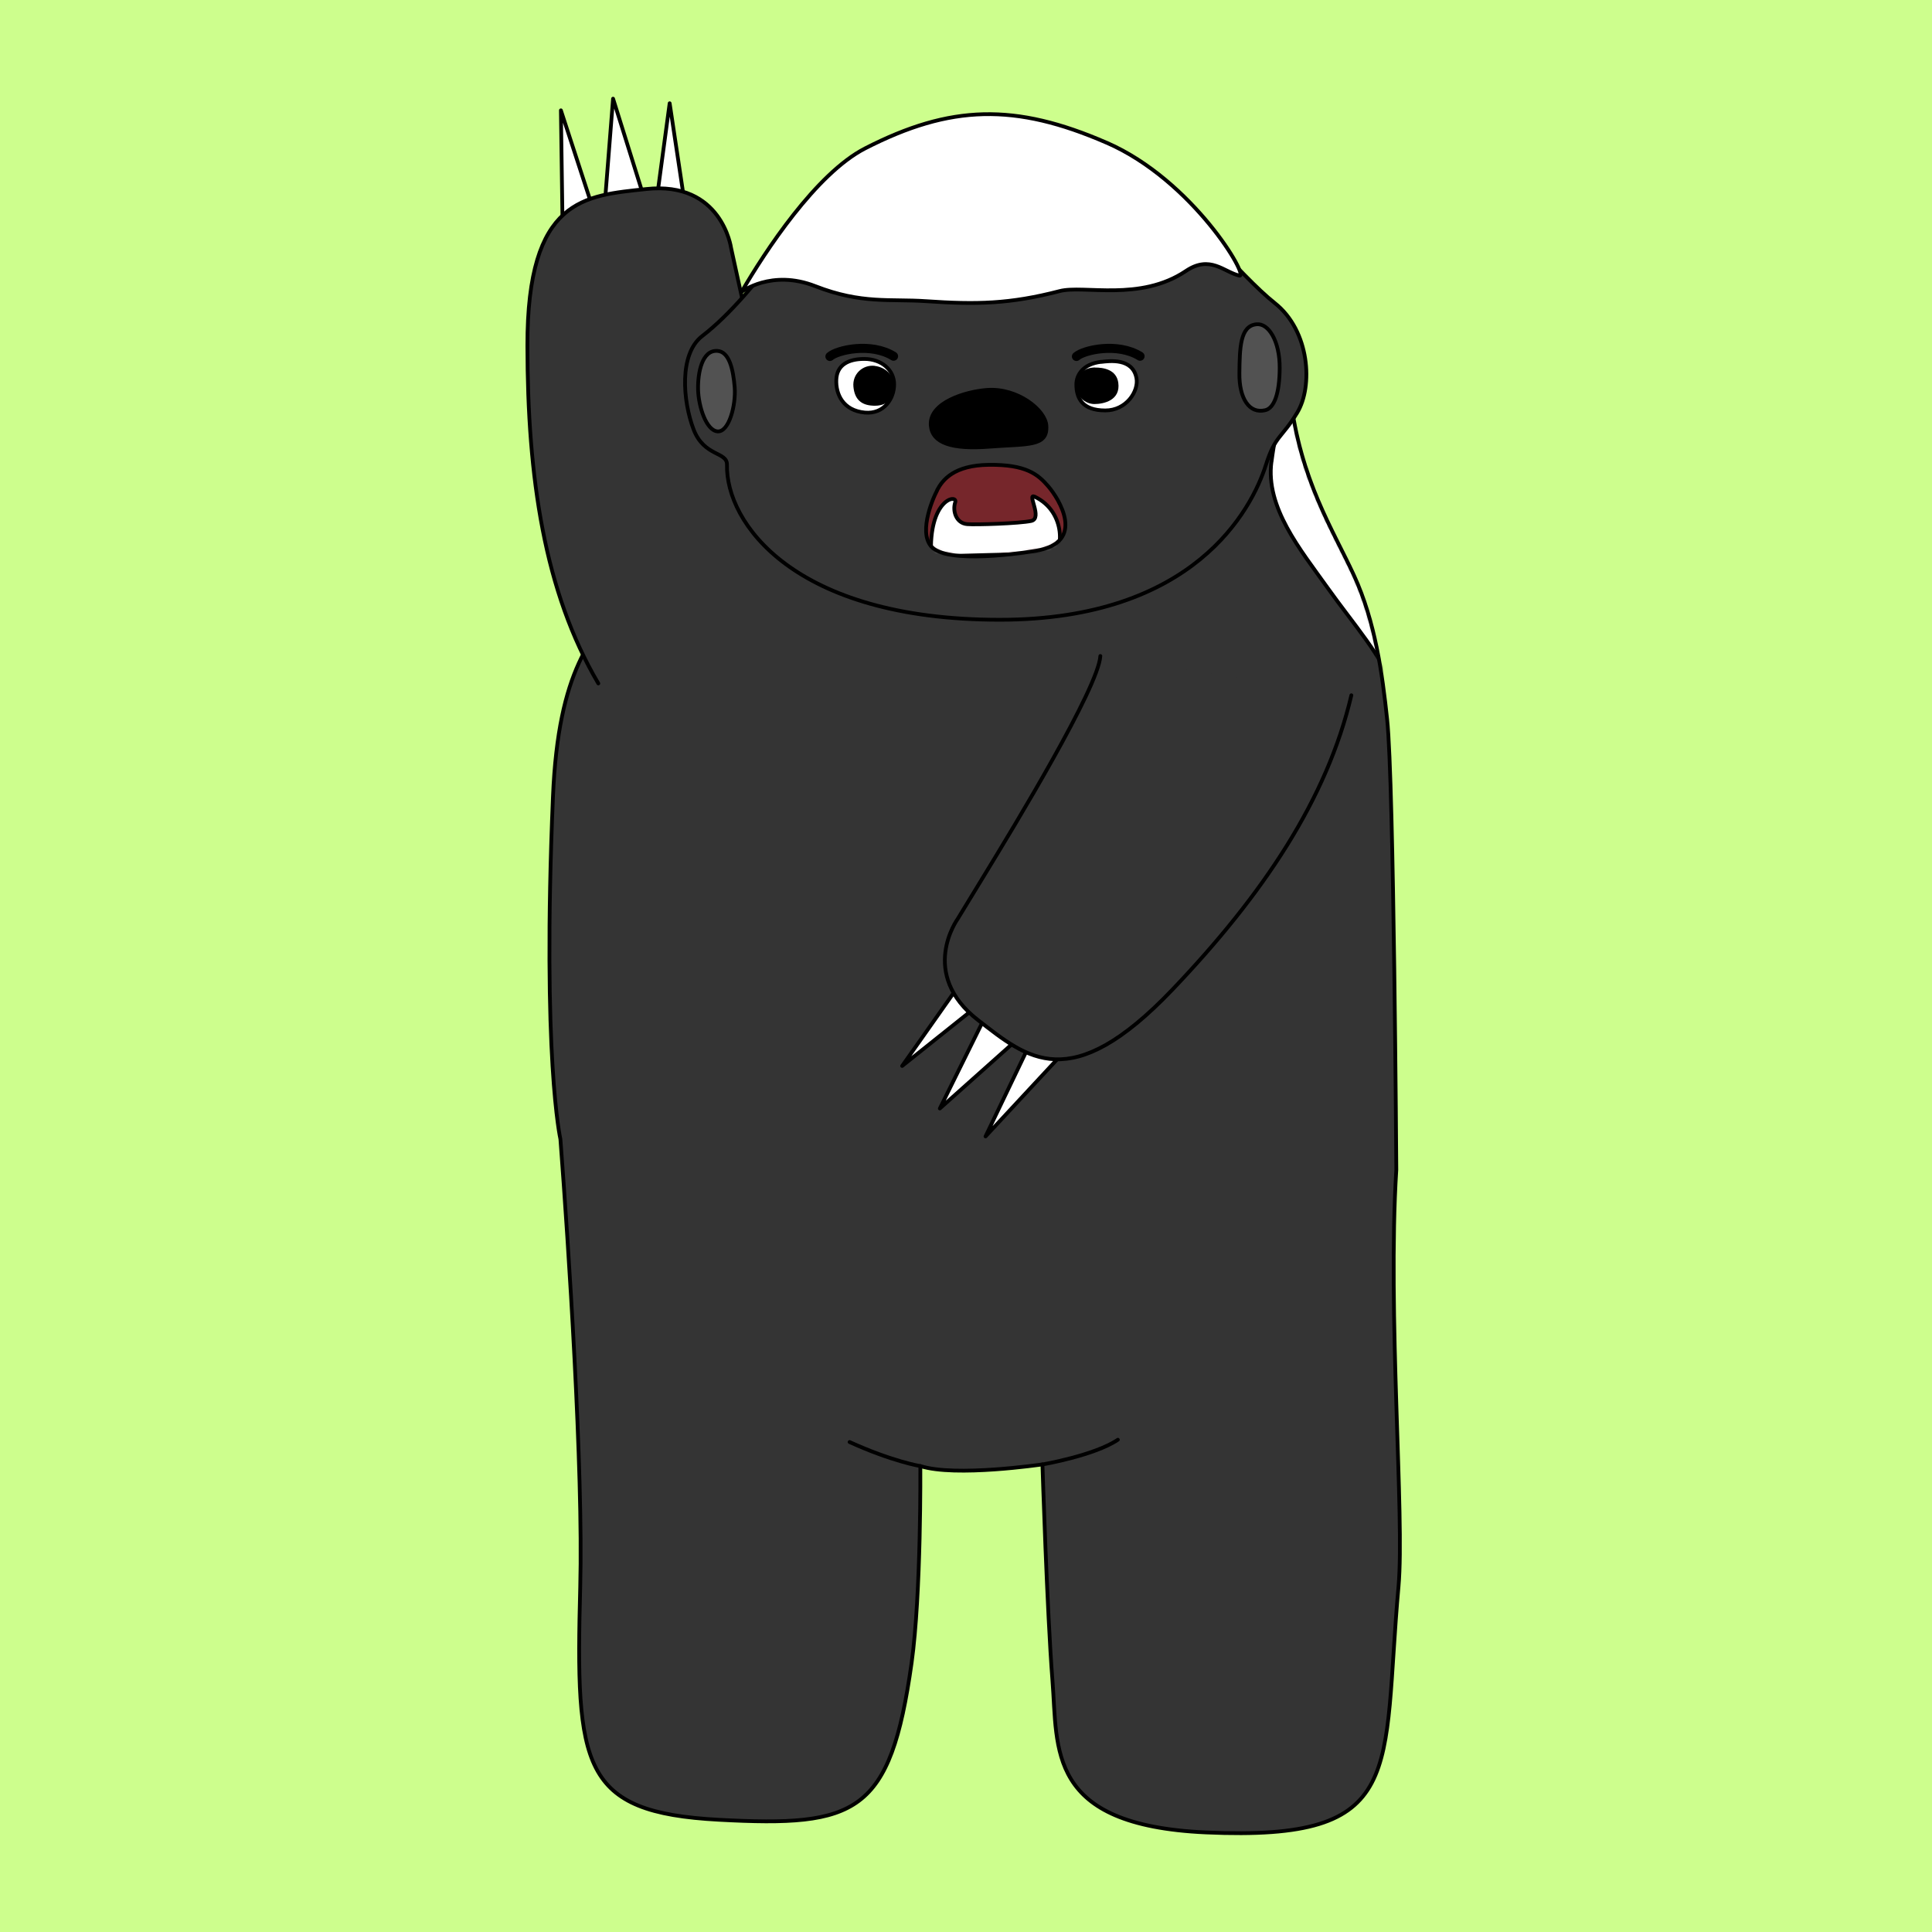 <svg width="640" height="640" viewBox="0 0 640 640" fill="none" xmlns="http://www.w3.org/2000/svg">
<rect width="640" height="640" fill="#CDFE8D"/>
<path d="M227.801 142.169C225.006 160.022 225.006 173.357 206.477 197.659C196.385 210.939 184.964 221.199 183.173 263.952C179.511 350.684 185.642 377.354 185.642 377.354C188.301 412.324 193.238 486.836 192.207 525.725C190.634 585.46 192.479 600.373 238.137 602.822C283.795 605.272 294.945 600.917 301.971 550.898C305.199 527.847 304.874 485.638 304.874 485.638C316.431 489.394 345.323 485.094 345.323 485.094C345.323 485.094 346.842 533.862 348.633 556.64C350.45 579.445 346.462 604.618 399.472 607.013C466.535 610.007 457.691 587.365 463.28 525.48C465.341 502.484 459.563 434.939 462.547 387.504C462.547 387.504 461.76 259.326 459.509 238.317C457.908 223.131 455.548 205.905 448.521 190.611C441.495 175.316 430.833 159.233 427.415 131.393C427.415 131.393 271.532 93.62 227.801 142.169Z" fill="#343434"/>
<mask id="mask0_148_3413" style="mask-type:luminance" maskUnits="userSpaceOnUse" x="182" y="117" width="282" height="491">
<path d="M227.801 142.169C225.006 160.022 225.006 173.357 206.477 197.659C196.385 210.939 184.964 221.199 183.173 263.952C179.511 350.684 185.642 377.354 185.642 377.354C188.301 412.324 193.238 486.836 192.207 525.725C190.634 585.46 192.479 600.373 238.137 602.822C283.795 605.272 294.945 600.917 301.971 550.898C305.199 527.847 304.874 485.638 304.874 485.638C316.431 489.394 345.323 485.094 345.323 485.094C345.323 485.094 346.842 533.862 348.633 556.64C350.45 579.445 346.462 604.618 399.472 607.013C466.535 610.007 457.691 587.365 463.28 525.48C465.341 502.484 459.563 434.939 462.547 387.504C462.547 387.504 461.76 259.326 459.509 238.317C457.908 223.131 455.548 205.905 448.521 190.611C441.495 175.316 430.833 159.233 427.415 131.393C427.415 131.393 271.532 93.62 227.801 142.169Z" fill="white"/>
</mask>
<g mask="url(#mask0_148_3413)">
<path d="M421.175 153.001C419.195 168.077 430.752 182.065 439.623 194.502C448.494 206.966 458.179 217.716 460.892 227.241C460.892 227.241 469.329 232.357 465.178 211.756C461.028 191.155 456.361 139.611 443.774 133.651C431.159 127.692 424.648 126.494 421.202 152.973L421.175 153.001Z" fill="white" stroke="black" stroke-width="1.25" stroke-linecap="round" stroke-linejoin="round"/>
<path d="M241.989 147.83C241.989 147.83 239.303 161.628 239.303 167.451C239.303 173.275 238.951 178.201 232.684 178.391C226.417 178.582 212.825 154.28 218.523 143.34C224.22 132.4 236.726 139.557 241.989 147.803V147.83Z" fill="white" stroke="black" stroke-width="1.25" stroke-linecap="round" stroke-linejoin="round"/>
</g>
<path d="M227.801 142.169C225.006 160.022 225.006 173.357 206.477 197.659C196.385 210.939 184.964 221.199 183.173 263.952C179.511 350.684 185.642 377.354 185.642 377.354C188.301 412.324 193.238 486.836 192.207 525.725C190.634 585.46 192.479 600.373 238.137 602.822C283.795 605.272 294.945 600.917 301.971 550.898C305.199 527.847 304.874 485.638 304.874 485.638C316.431 489.394 345.323 485.094 345.323 485.094C345.323 485.094 346.842 533.862 348.633 556.64C350.45 579.445 346.462 604.618 399.472 607.013C466.535 610.007 457.691 587.365 463.28 525.48C465.341 502.484 459.563 434.939 462.547 387.504C462.547 387.504 461.76 259.326 459.509 238.317C457.908 223.131 455.548 205.905 448.521 190.611C441.495 175.316 430.833 159.233 427.415 131.393C427.415 131.393 271.532 93.62 227.801 142.169Z" stroke="black" stroke-width="1.25" stroke-linecap="round" stroke-linejoin="round"/>
<path d="M345.323 485.121C345.323 485.121 362.577 482.155 370.309 476.93L345.323 485.121Z" fill="#343434"/>
<path d="M345.323 485.121C345.323 485.121 362.577 482.155 370.309 476.93" stroke="black" stroke-width="1.25" stroke-linecap="round" stroke-linejoin="round"/>
<path d="M304.874 485.666C304.874 485.666 295.46 484.087 281.435 477.692L304.874 485.666Z" fill="#343434"/>
<path d="M304.874 485.666C304.874 485.666 295.46 484.087 281.435 477.692" stroke="black" stroke-width="1.25" stroke-linecap="round" stroke-linejoin="round"/>
<path d="M317.326 326.899L298.852 353.106L323.268 333.621L317.326 326.899Z" fill="white" stroke="black" stroke-width="1.25" stroke-linecap="round" stroke-linejoin="round"/>
<path d="M326.93 335.635L311.331 367.203L337.809 343.581L326.93 335.635Z" fill="white" stroke="black" stroke-width="1.25" stroke-linecap="round" stroke-linejoin="round"/>
<path d="M341.118 345.921L326.469 376.456L350.722 350.357L341.118 345.921Z" fill="white" stroke="black" stroke-width="1.25" stroke-linecap="round" stroke-linejoin="round"/>
<path d="M364.503 217.308C363.879 227.758 335.964 273.695 326.604 289.044L317.245 304.393C317.245 304.393 304.087 322.545 324.054 337.975C340.25 350.493 354.493 363.311 388.35 327.851C418.381 296.392 439.596 264.715 447.654 230.316" fill="#343434"/>
<path d="M364.503 217.308C363.879 227.758 335.964 273.695 326.604 289.044L317.245 304.393C317.245 304.393 304.087 322.545 324.054 337.975C340.25 350.493 354.493 363.311 388.35 327.851C418.381 296.392 439.596 264.715 447.654 230.316" stroke="black" stroke-width="1.25" stroke-linecap="round" stroke-linejoin="round"/>
<path d="M226.607 65.943L221.832 34.211L217.654 65.235L226.607 65.943Z" fill="white" stroke="black" stroke-width="1.25" stroke-linecap="round" stroke-linejoin="round"/>
<path d="M213.612 66.324L203.086 32.687L200.292 68.147L213.612 66.324Z" fill="white" stroke="black" stroke-width="1.25" stroke-linecap="round" stroke-linejoin="round"/>
<path d="M196.304 68.746L185.805 36.552L186.32 72.229L196.304 68.746Z" fill="white" stroke="black" stroke-width="1.25" stroke-linecap="round" stroke-linejoin="round"/>
<path d="M268.223 177.793C261.468 169.819 249.884 117.296 246.031 99.716L242.179 82.135C242.179 82.135 239.14 59.901 214.073 62.623C193.754 64.827 174.628 65.48 174.709 114.574C174.764 158.117 180.271 195.972 198.203 226.397" fill="#343434"/>
<path d="M268.223 177.793C261.468 169.819 249.884 117.296 246.031 99.716L242.179 82.135C242.179 82.135 239.14 59.901 214.073 62.623C193.754 64.827 174.628 65.48 174.709 114.574C174.764 158.117 180.271 195.972 198.203 226.397" stroke="black" stroke-width="1.25" stroke-linecap="round" stroke-linejoin="round"/>
<path d="M277.827 58.622C270.909 64.365 251.294 96.994 232.63 111.309C224.844 117.269 226.227 132.944 229.727 142.17C233.227 151.395 240.931 149.517 240.823 153.981C240.416 173.058 262.77 205.306 331.189 205.306C395.539 205.306 414.638 168.867 419.358 153.981C422.478 144.129 424.458 145.354 429.721 136.7C434.984 128.046 433.954 109.622 422.288 100.396C410.623 91.17 391.28 66.977 378.502 57.615C356.609 41.559 304.983 36.089 277.799 58.622H277.827Z" fill="#343434" stroke="black" stroke-width="1.25" stroke-linecap="round" stroke-linejoin="round"/>
<path d="M366.592 47.274C395.213 59.738 414.014 92.096 410.568 91.306C405.414 90.109 400.883 84.34 392.826 89.782C377.661 99.988 359.023 94.354 351.047 96.423C334.499 100.722 323.403 100.913 306.746 99.77C295.026 98.954 285.45 100.804 270.067 94.79C255.499 89.102 245.651 96.695 245.651 96.695C253.356 83.414 270.312 57.507 286.589 49.152C314.884 34.647 336.262 34.102 366.565 47.274H366.592Z" fill="white" stroke="black" stroke-width="1.25" stroke-linecap="round" stroke-linejoin="round"/>
<path d="M237.594 116.235C232.602 115.962 231.137 123.31 231.246 128.998C231.381 134.686 233.959 142.66 237.73 142.904C241.501 143.149 243.834 134.142 243.372 128.29C242.884 122.439 241.609 116.452 237.594 116.235Z" fill="#525252" stroke="black" stroke-width="1.25" stroke-linecap="round" stroke-linejoin="round"/>
<path d="M416.265 107.417C420.253 107.036 423.97 113.023 423.915 121.977C423.861 130.277 422.125 135.175 419.141 135.883C413.796 137.189 410.459 131.883 410.568 123.637C410.677 115.391 410.731 107.907 416.265 107.417Z" fill="#525252" stroke="black" stroke-width="1.25" stroke-linecap="round" stroke-linejoin="round"/>
<path d="M364.802 119.881C367.46 119.582 375.192 118.493 376.467 125.242C377.281 129.569 373.103 135.992 366.131 135.965C358.481 135.965 356.555 131.855 356.555 127.365C356.555 124.29 358.671 120.562 364.775 119.854L364.802 119.881Z" fill="white" stroke="black" stroke-width="1.25" stroke-linecap="round" stroke-linejoin="round"/>
<path d="M286.318 118.902C291.988 118.902 296.193 122.548 296.193 127.338C296.193 132.128 292.747 137.244 286.508 136.672C279.21 135.992 276.823 130.522 277.04 125.732C277.257 120.943 280.946 118.902 286.318 118.902Z" fill="white" stroke="black" stroke-width="1.25" stroke-linecap="round" stroke-linejoin="round"/>
<path d="M362.712 121.759C365.534 121.732 369.82 122.412 370.444 126.766C371.258 132.59 365.669 133.842 362.549 133.842C359.43 133.842 356.581 131.202 356.581 128.399C356.581 123.882 359.131 121.786 362.712 121.732V121.759Z" fill="black"/>
<path d="M289.763 121.215C293.181 121.596 296.464 124.236 296.193 128.644C295.813 134.631 290.278 134.468 289.166 134.386C285.314 134.196 283.116 132.318 282.709 128.127C282.303 123.936 285.748 120.752 289.763 121.188V121.215Z" fill="black"/>
<path d="M310.462 162.308C312.253 158.961 315.997 154.117 327.554 153.98C339.843 153.844 343.777 157.056 347.276 161.138C350.776 165.22 359.919 179.671 343.207 182.446C343.207 182.446 316.865 187.046 309.459 181.875C303.707 177.847 308.699 165.683 310.49 162.335L310.462 162.308Z" fill="#76262B"/>
<mask id="mask1_148_3413" style="mask-type:luminance" maskUnits="userSpaceOnUse" x="306" y="153" width="47" height="32">
<path d="M310.462 162.308C312.253 158.961 315.997 154.117 327.554 153.98C339.843 153.844 343.777 157.056 347.276 161.138C350.776 165.22 359.919 179.671 343.207 182.446C343.207 182.446 316.865 187.046 309.459 181.875C303.707 177.847 308.699 165.683 310.49 162.335L310.462 162.308Z" fill="white"/>
</mask>
<g mask="url(#mask1_148_3413)">
<path d="M342.746 164.54C340.006 163.233 345.54 171.724 341.606 172.568C337.672 173.411 323.267 173.874 320.391 173.629C316.675 173.33 315.481 169.193 316.43 166.39C317.38 163.587 307.478 165.002 308.455 184.351C308.455 184.351 347.005 183.29 348.361 183.399C352.024 183.753 353.624 169.683 342.718 164.512L342.746 164.54Z" fill="white" stroke="black" stroke-width="1.25" stroke-linecap="round" stroke-linejoin="round"/>
</g>
<path d="M310.462 162.308C312.253 158.961 315.997 154.117 327.554 153.98C339.843 153.844 343.777 157.056 347.276 161.138C350.776 165.22 359.919 179.671 343.207 182.446C343.207 182.446 316.865 187.046 309.459 181.875C303.707 177.847 308.699 165.683 310.49 162.335L310.462 162.308Z" stroke="black" stroke-width="1.25" stroke-linecap="round" stroke-linejoin="round"/>
<path d="M327.038 129.161C337.076 128.454 346.3 135.802 346.625 141.027C347.087 148.048 340.44 146.987 327.825 147.966C315.21 148.946 308.862 146.714 308.346 141.027C307.641 133.325 319.958 129.678 327.038 129.161Z" fill="black" stroke="black" stroke-width="1.25" stroke-linecap="round" stroke-linejoin="round"/>
<path d="M274.924 118.085C277.284 115.962 288.488 113.323 296.003 118.004" stroke="black" stroke-width="3" stroke-linecap="round" stroke-linejoin="round"/>
<path d="M356.581 118.085C358.941 115.962 370.146 113.323 377.66 118.004" stroke="black" stroke-width="3" stroke-linecap="round" stroke-linejoin="round"/>
</svg>
